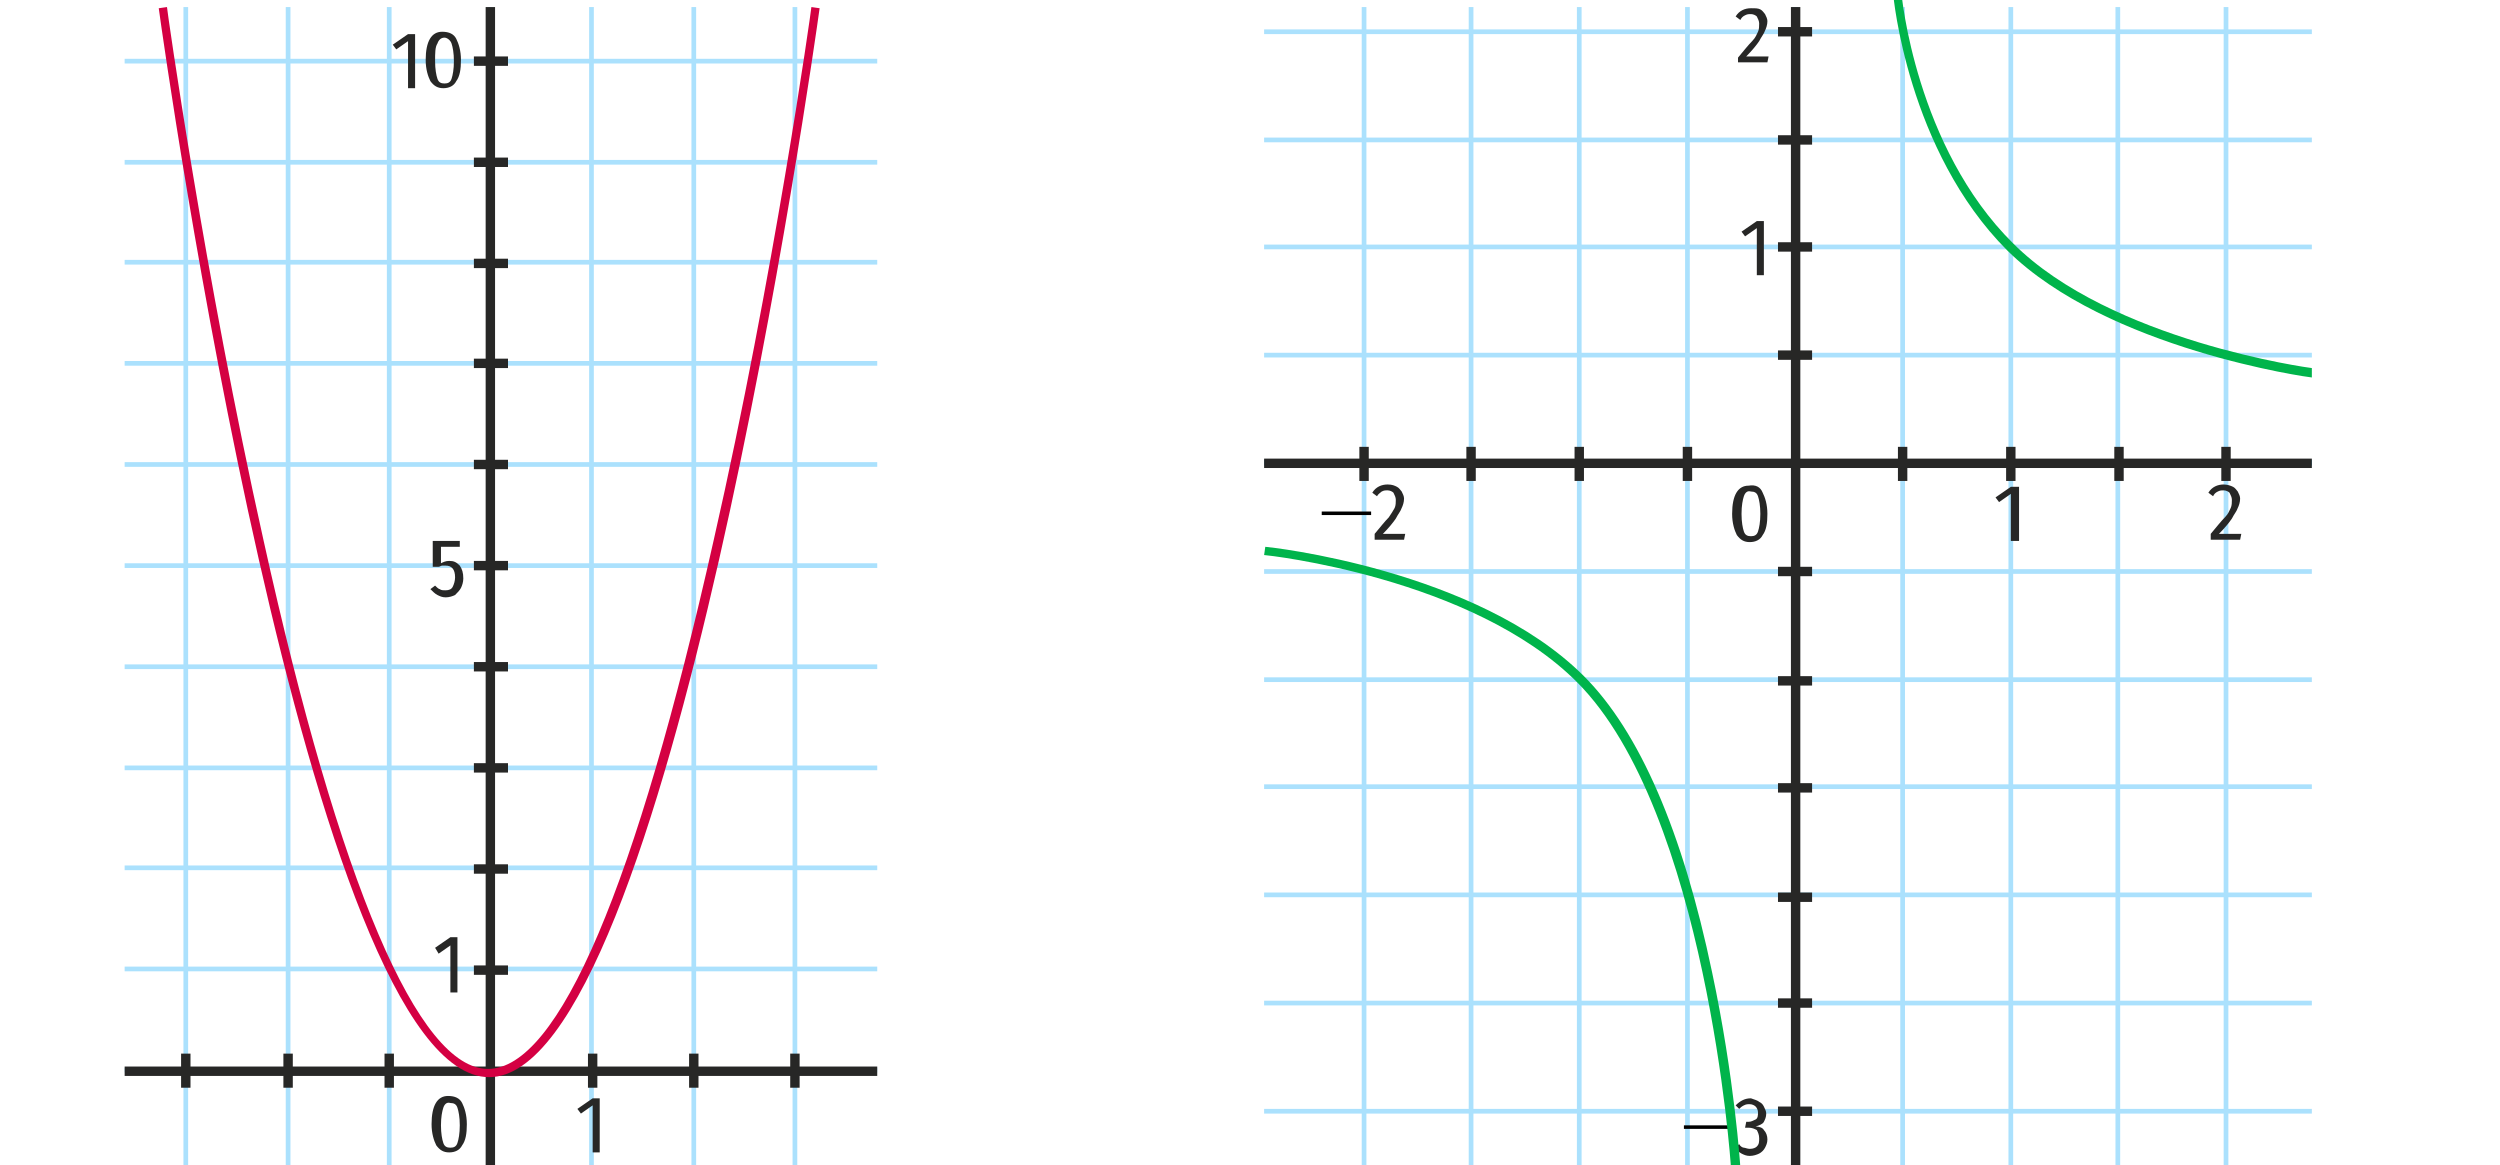 <svg xmlns="http://www.w3.org/2000/svg" viewBox="0 0 212.6 99.1" enable-background="new 0 0 212.6 99.1"><style type="text/css">.st0{fill:#ABE1FD;} .st1{fill:#272726;} .st2{fill:#5FCDF8;} .st3{fill:#D40042;} .st4{fill:#00B44B;}</style><path d="M10.6 90.8h64v.4h-64zM10.6 82.2h64v.4h-64zM10.6 73.6h64v.4h-64zM10.6 65.1h64v.4h-64zM10.6 56.5h64v.4h-64zM10.6 47.9h64v.4h-64zM10.6 39.3h64v.4h-64zM10.6 30.7h64v.4h-64zM10.6 22.1h64v.4h-64zM10.6 13.6h64v.4h-64zM10.6 5h64v.4h-64zM15.6.6h.4v98.6h-.4zM24.3.6h.4v98.6h-.4zM32.9.6h.4v98.6h-.4zM41.5.6h.4v98.6h-.4zM50.1.6h.4v98.6h-.4zM58.8.6h.4v98.6h-.4zM67.4.6h.4v98.6h-.4z" class="st0"/><path d="M39.3 93.8c.2.4.4 1 .4 1.8s-.1 1.4-.4 1.8c-.2.4-.6.6-1.1.6-.5 0-.8-.2-1.1-.6-.2-.4-.4-1-.4-1.8 0-1.6.5-2.4 1.4-2.4.6 0 1 .2 1.2.6zm-1.6.4c-.1.3-.2.8-.2 1.5s.1 1.2.2 1.5.3.4.6.4.5-.1.6-.4.2-.8.2-1.5-.1-1.2-.2-1.5-.3-.4-.6-.4c-.3-.1-.5.1-.6.4zM39.1 46.5h-1.6v1.4c.2-.1.4-.2.7-.2.4 0 .6.1.9.4.2.3.3.6.3 1.1 0 .3-.1.6-.2.8-.1.2-.3.4-.5.6-.2.1-.5.2-.8.2-.3 0-.5-.1-.7-.2-.2-.1-.4-.3-.6-.5l.4-.3c.1.1.3.3.4.3.1.1.3.1.5.1.3 0 .5-.1.6-.3.1-.2.2-.5.2-.8 0-.7-.3-1-.8-1-.1 0-.2 0-.3 0-.1 0-.2.1-.3.1h-.5V46h2.3v.5zM38.9 79.7v4.7h-.6v-4l-1 .7-.3-.5 1.3-.9h.6zM35.3 2.8v4.7h-.6v-4l-1 .7-.3-.4 1.3-.9h.6zM38.8 3.3c.2.4.4 1 .4 1.8s-.1 1.4-.4 1.8c-.2.4-.6.6-1.1.6-.5 0-.8-.2-1.1-.6-.2-.4-.4-1-.4-1.8 0-1.6.5-2.4 1.4-2.4.6 0 1 .2 1.2.6zm-1.6.4c-.2.3-.2.8-.2 1.5s.1 1.2.2 1.5.3.4.6.4.5-.1.6-.4.2-.8.2-1.5-.1-1.2-.2-1.5-.4-.5-.6-.5c-.3 0-.5.2-.6.5zM51 93.3V98h-.6v-4l-1 .7-.3-.4 1.3-.9h.6zM10.6 90.7h64v.8h-64zM41.3.6h.8v98.6h-.8zM149.9 41.9c.2.4.4 1 .4 1.8s-.1 1.4-.4 1.8c-.2.4-.6.6-1.1.6-.5 0-.8-.2-1.1-.6-.2-.4-.4-1-.4-1.8 0-1.6.5-2.4 1.4-2.4.6-.1 1 .1 1.2.6zm-1.6.3c-.1.3-.2.8-.2 1.5s.1 1.2.2 1.5c.1.3.3.4.6.4s.5-.1.6-.4c.1-.3.2-.8.2-1.5s-.1-1.2-.2-1.5-.3-.4-.6-.4c-.3-.1-.5.1-.6.4z" class="st1"/><path d="M107.5 85.1h89.1v.4h-89.1zM107.5 75.9h89.1v.4h-89.1zM107.5 94.3h89.1v.4h-89.1zM107.5 66.7h89.1v.4h-89.1zM107.5 57.6h89.1v.4h-89.1zM107.5 48.4h89.1v.4h-89.1z" class="st0"/><path d="M107.5 39.1h89.1v.5h-89.1z" class="st2"/><path d="M107.5 30h89.1v.4h-89.1zM107.5 20.8h89.1v.4h-89.1zM107.5 11.7h89.1v.4h-89.1zM107.5 2.5h89.1v.4h-89.1zM115.8.6h.4v98.6h-.4zM124.9.6h.4v98.6h-.4zM134.1.6h.4v98.6h-.4zM143.3.6h.4v98.6h-.4z" class="st0"/><path d="M152.4.6h.5v98.6h-.5z" class="st2"/><path d="M161.6.6h.4v98.6h-.4zM170.8.6h.4v98.6h-.4zM179.9.6h.4v98.6h-.4zM189.1.6h.4v98.6h-.4z" class="st0"/><path d="M152.3.6h.8v98.6h-.8zM107.5 39h89.1v.8h-89.1z" class="st1"/><path d="M112.4 43.8v-.3h4.2v.3h-4.2z"/><path d="M118.8 41.4c.2.1.3.3.4.4.1.2.2.4.2.6 0 .3-.1.6-.2.8-.1.3-.3.5-.5.9-.2.3-.6.8-1.1 1.3h1.9l-.1.5h-2.5v-.5c.5-.6.9-1.1 1.2-1.4.2-.3.4-.6.5-.8.1-.2.1-.5.1-.7 0-.2-.1-.4-.2-.6-.1-.1-.3-.2-.5-.2s-.3 0-.5.1c-.1.1-.3.2-.4.4l-.4-.3c.3-.5.8-.7 1.3-.7.4 0 .6.1.8.2zM171.7 41.3V46h-.7v-4l-1 .7-.3-.4 1.3-.9h.7zM189.9 41.4c.2.1.3.3.4.4.1.2.2.4.2.6 0 .3-.1.6-.2.8-.1.3-.3.5-.5.9-.2.3-.6.8-1.1 1.3h1.9l-.1.5H188v-.5c.5-.6.9-1.1 1.2-1.4s.4-.6.5-.8c.1-.2.1-.5.1-.7 0-.2-.1-.4-.2-.6-.1-.1-.3-.2-.5-.2s-.3 0-.5.1-.3.2-.4.4l-.4-.3c.3-.5.8-.7 1.3-.7.3 0 .6.1.8.2z" class="st1"/><path d="M143.2 96v-.3h4.2v.3h-4.2z"/><path d="M149.6 93.7c.2.1.3.2.4.4s.2.4.2.6c0 .3-.1.5-.2.7s-.4.3-.7.4c.3 0 .6.1.7.3.2.2.3.5.3.8 0 .3-.1.5-.2.7-.1.2-.3.4-.5.5s-.5.2-.8.2c-.3 0-.5-.1-.7-.2-.2-.1-.4-.3-.6-.5l.4-.3c.1.2.3.3.4.3s.3.1.5.1c.3 0 .5-.1.6-.2.2-.2.2-.4.2-.7 0-.3-.1-.5-.2-.7-.2-.1-.4-.2-.7-.2h-.3l.1-.5h.2c.2 0 .4-.1.6-.2s.2-.4.2-.6c0-.2-.1-.4-.2-.5-.1-.1-.3-.2-.5-.2s-.3 0-.5.1-.3.2-.4.3l-.3-.3c.4-.4.8-.6 1.3-.6.3.1.6.2.7.3zM150 18.7v4.7h-.6v-4l-1 .7-.3-.4 1.3-.9h.6zM149.7.8c.2.1.3.3.4.4.1.2.2.4.2.6 0 .3-.1.6-.2.8-.1.3-.3.5-.5.9-.2.3-.6.8-1.1 1.3h1.9l-.1.5h-2.5v-.4c.5-.6.9-1.1 1.2-1.4s.4-.6.5-.8c.1-.2.1-.5.1-.7 0-.2-.1-.4-.2-.6-.1-.1-.3-.2-.5-.2s-.3 0-.5.1-.3.2-.4.4l-.4-.3c.3-.5.8-.7 1.3-.7.4 0 .6 0 .8.1z" class="st1"/><path d="M41.6 91.6C26.3 91.6 14 4.4 13.5.7l.7-.1c0 .2 3.2 22.9 8.2 45.3 6.5 29.4 13.2 45 19.1 45 6 0 12.6-15.6 19.2-45C65.8 23.5 69 .8 69 .6l.7.1c-.5 3.7-12.9 90.9-28.1 90.9z" class="st3"/><path d="M196.6 32.1c-.2 0-17.4-2.4-25.9-10.8C162.2 12.8 161-.4 161-.5l.7-.1c0 .1 1.2 13.1 9.5 21.3 8.3 8.3 25.3 10.6 25.4 10.6v.8zM147.2 99.3c0-.3-2.1-30.3-13.1-41.3-8.9-8.9-26.4-10.8-26.6-10.8l.1-.7c.2 0 18 1.9 27.1 11 4.7 4.7 8.4 13.2 10.9 25.2 1.9 8.9 2.4 16.5 2.4 16.6h-.8z" class="st4"/><path d="M151.2 29.8h2.9v.8h-2.9zM151.2 48.2h2.9v.8h-2.9zM161.4 38h.8v2.9h-.8zM170.6 38h.8v2.9h-.8zM179.8 38h.8v2.9h-.8zM188.9 38h.8v2.9h-.8zM115.6 38h.8v2.9h-.8zM124.7 38h.8v2.9h-.8zM133.9 38h.8v2.9h-.8zM143.1 38h.8v2.9h-.8zM151.2 66.6h2.9v.8h-2.9zM151.2 84.9h2.9v.8h-2.9zM151.2 75.9h2.9v.8h-2.9zM40.3 82.1h2.9v.8h-2.9zM50 89.6h.8v2.9H50zM58.6 89.6h.8v2.9h-.8zM67.2 89.6h.8v2.9h-.8zM15.4 89.6h.8v2.9h-.8zM24.1 89.6h.8v2.9h-.8zM32.7 89.6h.8v2.9h-.8zM40.3 73.5h2.9v.8h-2.9zM40.3 64.9h2.9v.8h-2.9zM40.3 56.3h2.9v.8h-2.9zM40.3 47.7h2.9v.8h-2.9zM40.3 39.1h2.9v.8h-2.9zM40.3 30.5h2.9v.8h-2.9zM40.3 22h2.9v.8h-2.9zM40.3 13.4h2.9v.8h-2.9zM40.3 4.8h2.9v.8h-2.9zM151.2 57.5h2.9v.8h-2.9zM151.2 94.1h2.9v.8h-2.9zM151.2 20.6h2.9v.8h-2.9zM151.2 11.5h2.9v.8h-2.9zM151.2 2.3h2.9v.8h-2.9z" class="st1"/></svg>